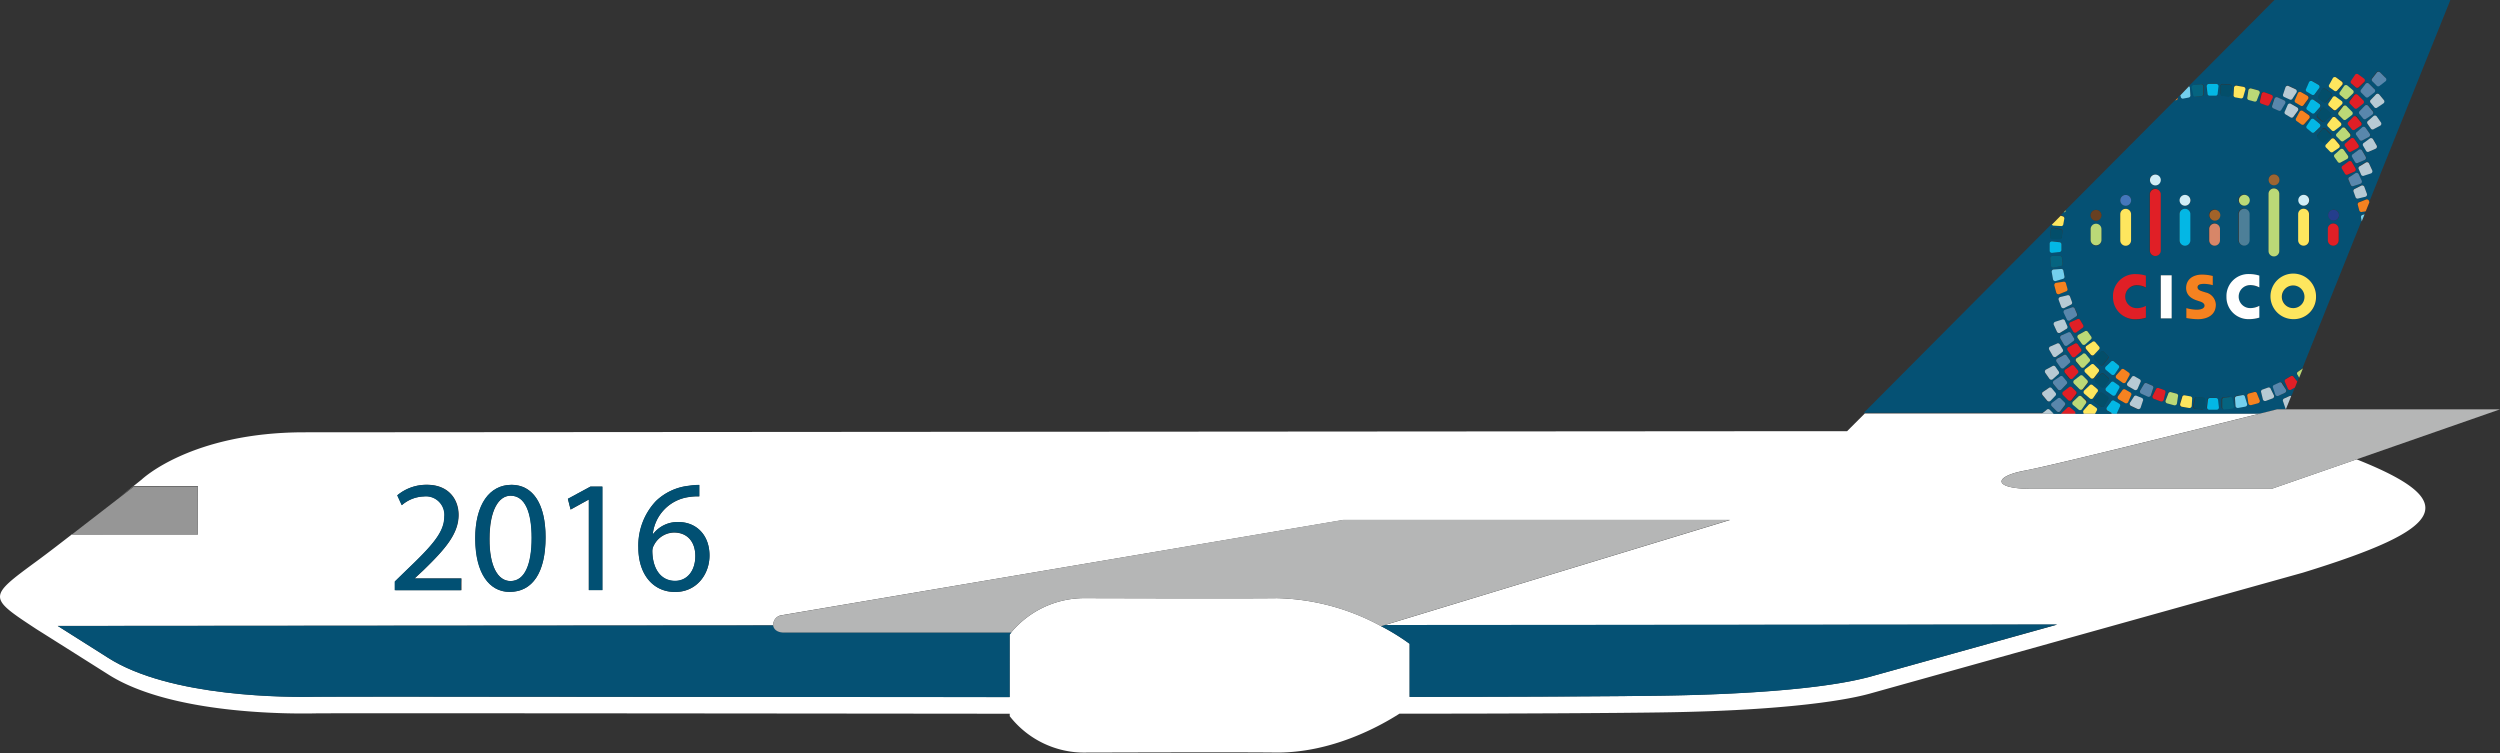 <svg id="Layer_1" data-name="Layer 1" xmlns="http://www.w3.org/2000/svg" viewBox="0 0 423.72 127.64"><rect x="0" y="0" width="423.72" height="127.64" fill="#333333" stroke="none"/><defs><style>.cls-1{fill:#fff;}.cls-2{fill:#055174;}.cls-3{fill:#684021;}.cls-4{fill:#a16329;}.cls-5{fill:#4477bc;}.cls-6{fill:#d0edf7;}.cls-7{fill:#243e8c;}.cls-8{fill:#bbd977;}.cls-9{fill:#9c6532;}.cls-10{fill:#fee65e;}.cls-11{fill:#e01f26;}.cls-12{fill:#03b7e5;}.cls-13{fill:#d78668;}.cls-14{fill:#4d7f98;}.cls-15{fill:#f58220;}.cls-16{fill:#034e6a;}.cls-17{fill:#b7cad4;}.cls-18{fill:#73cfed;}.cls-19{fill:#5987ac;}.cls-20{fill:#056480;}.cls-21{fill:#b5b6b6;}.cls-22{fill:#969696;}.cls-23{fill:#015073;}</style></defs><title>graph-plane-two</title><path class="cls-1" d="M508.88,528.1c2.05,0,3.43-1.7,3.43-4.21s-1.43-4-3.62-4a3.91,3.91,0,0,0-3.4,2.16,2,2,0,0,0-.27,1.05C505.08,526,506.4,528.1,508.88,528.1Z" transform="translate(-394.46 -429.62)"/><path class="cls-1" d="M481,528.1c2.43,0,3.59-2.83,3.59-7.32,0-4.32-1.11-7.15-3.56-7.15-2.08,0-3.59,2.54-3.59,7.32C477.4,525.51,478.8,528.1,481,528.1Z" transform="translate(-394.46 -429.62)"/><path class="cls-1" d="M793.87,507.47l-14.4,5-40.78,0c-6.43,0-6.53-2.08-1-3.1,4.59-.84,31.07-7.47,39.86-9.67l-24.32,0H740.52l-30,0-3,3H700.6l-254.53.19c-19.24,0-27.59,8-27.59,8s-1.45,1.17-3.83,3.05l2.5-1.94H428v8.19l-21.35,0c-1.87,1.44-3.87,3-5.94,4.52-8.33,6.12-8.33,6.12,0,11.59,1.6,1,12,7.57,12,7.57,10.64,6.86,30.92,6.75,35.23,6.66,2.35-.05,60.27,0,117.66.06v.42a16,16,0,0,0,13,6.16c3.19,0,25.16-.09,32.34,0,9.29,0,17.3-4.41,20.71-6.59,20.39,0,36.5-.1,44-.21,26-.34,34.65-2.92,35.58-3.15l73.54-20.54C809,519.23,812,514.67,793.87,507.47Zm-288.23,7.08a9.55,9.55,0,0,1,5.61-2.59,11.37,11.37,0,0,1,1.73-.14v1.94a8.59,8.59,0,0,0-1.78.11,7.13,7.13,0,0,0-6.1,6.24h.08a5.23,5.23,0,0,1,4.24-2c3.1,0,5.29,2.24,5.29,5.67,0,3.21-2.19,6.18-5.83,6.18s-6.21-2.92-6.21-7.48A11,11,0,0,1,505.64,514.55Zm-11.1-2.46h2v17.54h-2.29V514.31h-.05L491.17,516l-.46-1.81Zm-13.42-.3c3.7,0,5.8,3.29,5.8,8.88,0,6-2.21,9.26-6.1,9.26-3.43,0-5.75-3.21-5.8-9S477.56,511.8,481.13,511.8Zm-19.71,16.38,1.86-1.81c4.48-4.26,6.51-6.53,6.53-9.18a3.13,3.13,0,0,0-3.48-3.43,6,6,0,0,0-3.73,1.48l-.76-1.67a7.7,7.7,0,0,1,5-1.78c3.78,0,5.37,2.59,5.37,5.1,0,3.24-2.35,5.86-6,9.42l-1.4,1.3v.05h7.88v2h-11.2Zm249.75,16.21c-1.79.43-10.17,2.79-35.58,3.15-7.23.11-22.64.17-42.2.2q0-1.82,0-3.4h0c0-.08,0-.17,0-.25s0-.17,0-.25h0c0-1.53,0-3.22,0-5.1a37.89,37.89,0,0,0-4.86-3A38.52,38.52,0,0,0,610.9,531c-7.18.08-29.15,0-32.34,0a16.16,16.16,0,0,0-12.69,5.78c-.19.24-.3.4-.3.4v10.58c-57.39,0-115.31-.11-117.66-.06-4.31.09-24.58.2-35.23-6.66l-8.44-5.34,121.28-.09a1.64,1.64,0,0,1,1.5-1.73c2-.35,95.14-16.13,95.14-16.13l65.53,0-58.57,17.83,114-.09Z" transform="translate(-394.46 -429.62)"/><path class="cls-2" d="M628.51,535.74a37.89,37.89,0,0,1,4.86,3c0,1.88,0,3.57,0,5.1h0c0,.08,0,.17,0,.25s0,.17,0,.25h0q0,1.58,0,3.4c19.56,0,35-.1,42.2-.2,25.41-.35,33.79-2.71,35.58-3.15l32-8.93-114,.09Z" transform="translate(-394.46 -429.62)"/><path class="cls-2" d="M525.54,535.63l-121.28.09,8.44,5.34c10.64,6.86,30.92,6.75,35.23,6.66,2.35-.05,60.27,0,117.66.06V537.19s.11-.16.3-.4l-38.59,0C526.18,536.79,525.63,536.24,525.54,535.63Z" transform="translate(-394.46 -429.62)"/><path class="cls-2" d="M741.32,499.1a.36.36,0,0,1,.51,0l.67.67h1.34a.38.38,0,0,1,.07-.13l.9-.85a.36.36,0,0,1,.5-.08l.8.68a.33.33,0,0,1,.05.38h1.52a.39.39,0,0,1-.09-.54l.82-.92a.36.36,0,0,1,.49-.12l.86.61a.36.36,0,0,1,0,.5l-.26.48h3l-.9-.52a.39.39,0,0,1-.14-.53l.74-1a.36.36,0,0,1,.48-.17l.91.53a.36.36,0,0,1,.09.5l-.49,1.13,0,0,24.32,0,2.84-.71h1.55l0-.08a.38.38,0,0,1-.09-.12l-.39-1.17a.36.36,0,0,1,.14-.49l1-.45a.31.31,0,0,1,.29,0l.59-1.46-.66.38a.39.39,0,0,1-.53-.14l-.49-1.13a.36.36,0,0,1,.09-.5l.91-.53a.36.36,0,0,1,.48.17l.59.79.27-.68-.26-.47a.36.36,0,0,1,0-.5l.85-.6,10-24.93-.13-.73a.36.36,0,0,1,.32-.39l.3-.09.2-.49-.62.09a.36.36,0,0,1-.46-.22l-.27-1a.36.36,0,0,1,.29-.42l1.15-.46a.39.39,0,0,1,.47.27l.06.21,13.78-34.29-29.79,0-14.52,14.6a.38.38,0,0,1,.15.24l.08,1.23a.36.36,0,0,1-.26.44l-1,.19a.36.36,0,0,1-.39-.32l-.07-.24-.42.42a.35.35,0,0,1-.23.38l-.21.06-18.51,18.6,0,.11a.33.33,0,0,1-.31.23l-.56.56.3.09a.36.36,0,0,1,.32.39l-.18,1a.36.36,0,0,1-.44.26l-1.23-.07a.38.38,0,0,1-.27-.21l-31.89,32.05h.22l30,0Zm.07-1.54-.78-.94a.39.39,0,0,1,0-.54l1-.67a.36.36,0,0,1,.51,0l.67.81a.36.36,0,0,1-.08.5l-.85.89A.39.39,0,0,1,741.38,497.56Zm.54-9.19,1.13-.49a.36.36,0,0,1,.5.09l.53.91a.36.36,0,0,1-.17.48l-1,.74a.39.39,0,0,1-.53-.14l-.61-1.06A.39.39,0,0,1,741.92,488.37Zm-.06-17.49a.39.39,0,0,1,.38-.39l1.23.14a.36.36,0,0,1,.39.33V472a.36.36,0,0,1-.38.33l-1.23.14a.39.39,0,0,1-.39-.38ZM754.73,465a.92.92,0,0,1,.92.91v4.43a.91.91,0,1,1-1.83,0v-4.43A.92.92,0,0,1,754.73,465Zm-.91-1.43a.92.92,0,1,1,.92.91A.92.92,0,0,1,753.82,463.58Zm2.65,12.58a5.61,5.61,0,0,1,1.68.26v2a3.21,3.21,0,0,0-1.55-.39,1.95,1.95,0,1,0,0,3.9,3.23,3.23,0,0,0,1.55-.39v2a5.87,5.87,0,0,1-1.68.26,3.78,3.78,0,1,1,0-7.56ZM755,494.56l.74-1a.36.36,0,0,1,.48-.17l.91.53a.36.36,0,0,1,.09.5l-.49,1.13a.39.39,0,0,1-.53.14l-1.06-.61A.39.39,0,0,1,755,494.56Zm-.25-.17a.39.39,0,0,1-.54.1l-1-.7a.39.39,0,0,1-.1-.54l.82-.93a.36.36,0,0,1,.49-.13l.86.6a.36.36,0,0,1,.05.5Zm-2-3.55.81.67a.36.36,0,0,1,0,.51l-.67,1a.39.39,0,0,1-.54.05l-.94-.78a.39.39,0,0,1-.05-.54l.89-.85A.36.36,0,0,1,752.73,490.84Zm-4.18-.33a.36.36,0,0,1-.09.5l-.85.89a.39.39,0,0,1-.54,0l-.78-.94a.39.39,0,0,1,0-.54l1-.67a.36.36,0,0,1,.51,0Zm-.52-2.24,1-.68a.36.36,0,0,1,.51,0l.68.8a.36.36,0,0,1-.08.5l-.84.9a.39.39,0,0,1-.54,0l-.79-.94A.39.39,0,0,1,748,488.27Zm-1,1-.92.82a.39.39,0,0,1-.54-.1l-.7-1a.39.39,0,0,1,.1-.54l1.09-.58a.36.36,0,0,1,.5.05l.6.86A.36.36,0,0,1,747.07,489.29Zm-1.26-1.83-1,.74a.39.39,0,0,1-.53-.14l-.61-1.06a.39.39,0,0,1,.14-.53L745,486a.36.36,0,0,1,.5.09l.53.91A.36.36,0,0,1,745.81,487.46Zm-1.11,2.38.6.86a.36.36,0,0,1-.13.49l-.92.82a.39.39,0,0,1-.54-.1l-.7-1a.39.39,0,0,1,.1-.54l1.09-.58A.36.36,0,0,1,744.69,489.84Zm-.6,3.67.67.81a.36.36,0,0,1-.08.5l-.85.89a.39.39,0,0,1-.54,0l-.78-.94a.39.39,0,0,1,0-.54l1-.68A.36.36,0,0,1,744.09,493.5Zm.31-.69a.39.39,0,0,1,0-.54l1-.67a.36.36,0,0,1,.51,0l.67.81a.36.36,0,0,1-.08.5l-.85.89a.39.39,0,0,1-.54,0Zm1.65,1.35,1-.77a.36.36,0,0,1,.51,0l.74.74a.36.36,0,0,1,0,.51l-.77,1a.39.39,0,0,1-.54,0l-.87-.87A.39.39,0,0,1,746,494.16Zm1.9-1.36a.39.39,0,0,1,0-.54l1-.77a.36.36,0,0,1,.51,0l.74.74a.36.36,0,0,1,0,.51l-.77,1a.39.39,0,0,1-.54,0Zm1.66,1.09.9-.85a.36.36,0,0,1,.5-.08l.8.68a.36.36,0,0,1,0,.51l-.68,1a.39.39,0,0,1-.54,0l-.94-.79A.39.39,0,0,1,749.6,493.9Zm2.11-3.43-.77,1a.39.39,0,0,1-.54,0l-.87-.87a.39.39,0,0,1,0-.54l1-.77a.36.36,0,0,1,.51,0l.74.74A.36.36,0,0,1,751.7,490.47Zm-2-19.19a.92.92,0,0,1-.92-.91v-1.92a.92.92,0,0,1,1.83,0v1.92A.92.92,0,0,1,749.71,471.28Zm0-4.24a.92.92,0,1,1,.91-.92A.91.91,0,0,1,749.71,467Zm-.81,19.66a.36.36,0,0,1-.12.49l-.92.83a.39.39,0,0,1-.54-.09l-.71-1a.39.39,0,0,1,.09-.54l1.08-.59a.36.36,0,0,1,.5,0Zm-1.51-1.48-1,.74a.39.39,0,0,1-.53-.14l-.61-1.06a.39.39,0,0,1,.14-.53l1.13-.49a.36.36,0,0,1,.5.09l.53.91A.36.36,0,0,1,747.39,485.22Zm-1.07-1.92-1,.65a.39.39,0,0,1-.51-.19l-.52-1.11a.39.39,0,0,1,.18-.51l1.17-.39a.36.36,0,0,1,.49.14l.45,1A.36.36,0,0,1,746.32,483.3Zm-.91-2-1.1.56a.39.39,0,0,1-.49-.23l-.43-1.15a.39.39,0,0,1,.23-.49l1.2-.29a.36.36,0,0,1,.48.18l.36,1A.36.36,0,0,1,745.41,481.29Zm-.83-2.25-1.15.46a.39.39,0,0,1-.47-.27l-.32-1.18a.39.39,0,0,1,.27-.47l1.22-.18a.36.36,0,0,1,.46.22l.27,1A.36.36,0,0,1,744.58,479Zm-1.82,5.18,1.17-.38a.36.36,0,0,1,.49.14l.44,1a.36.36,0,0,1-.21.46l-1.05.64a.39.39,0,0,1-.51-.19l-.51-1.11A.39.39,0,0,1,742.77,484.22Zm-.48,7.47a.36.36,0,0,1,.5.05l.6.86a.36.36,0,0,1-.13.49l-.92.82a.39.39,0,0,1-.54-.1l-.7-1a.39.39,0,0,1,.1-.54Zm2.14,6.72-.77,1a.39.39,0,0,1-.54,0l-.87-.87a.39.39,0,0,1,0-.54l1-.77a.36.36,0,0,1,.51,0l.74.74A.36.36,0,0,1,744.43,498.4Zm.59-.93-.87-.87a.39.39,0,0,1,0-.54l1-.77a.36.36,0,0,1,.51,0l.74.74a.36.36,0,0,1,0,.51l-.77,1A.39.39,0,0,1,745,497.47Zm3,.48-.68,1a.39.39,0,0,1-.54,0l-.94-.79a.39.39,0,0,1,0-.54l.9-.85a.36.36,0,0,1,.5-.08l.8.68A.36.36,0,0,1,748,498Zm.67-.82-.94-.79a.39.39,0,0,1,0-.54l.9-.85a.36.36,0,0,1,.5-.08l.8.68a.36.36,0,0,1,0,.51l-.68,1A.39.39,0,0,1,748.69,497.13Zm3,.22-.59,1.08a.39.39,0,0,1-.54.09l-1-.71a.39.39,0,0,1-.09-.54l.82-.92a.36.36,0,0,1,.49-.12l.86.61A.36.36,0,0,1,751.71,497.35Zm.77-.72-1-.71a.39.39,0,0,1-.09-.54l.82-.92a.36.36,0,0,1,.49-.12l.86.61a.36.36,0,0,1,0,.5l-.59,1.08A.39.39,0,0,1,752.48,496.63Zm2.15,1.3-1.06-.61a.39.39,0,0,1-.14-.53l.74-1a.36.36,0,0,1,.48-.17l.91.53a.36.36,0,0,1,.09.5l-.49,1.13A.39.39,0,0,1,754.63,497.93Zm3-.31-.39,1.17a.39.39,0,0,1-.51.19l-1.11-.52a.39.39,0,0,1-.19-.51l.65-1a.36.36,0,0,1,.46-.21l1,.45A.36.36,0,0,1,757.65,497.62Zm.87-.81-1.11-.51a.39.39,0,0,1-.19-.51l.64-1.06a.36.36,0,0,1,.46-.21l1,.44a.36.36,0,0,1,.14.49l-.38,1.17A.39.39,0,0,1,758.52,496.81Zm1.23-35.24a.91.91,0,0,1,.92.91v9.7a.92.92,0,0,1-1.83,0v-9.7A.91.91,0,0,1,759.75,461.57Zm-.9-1.44a.92.92,0,1,1,.92.91A.91.91,0,0,1,758.85,460.13Zm1.85,37.51-1.15-.42a.39.39,0,0,1-.23-.49l.55-1.11a.36.36,0,0,1,.44-.25l1,.36a.36.36,0,0,1,.18.47l-.28,1.2A.39.39,0,0,1,760.7,497.65Zm0-21.36h1.84v7.3h-1.84Zm2.9,20.52-.18,1.22a.39.39,0,0,1-.47.27l-1.18-.32a.39.39,0,0,1-.27-.47l.45-1.15a.36.36,0,0,1,.42-.29l1,.27A.36.36,0,0,1,763.59,496.81Zm.28-30.89a.91.91,0,0,1,1.83,0v4.43a.91.91,0,1,1-1.83,0Zm2,32.55a.39.39,0,0,1-.44.32l-1.21-.21a.39.39,0,0,1-.31-.44l.35-1.18a.36.36,0,0,1,.39-.32l1,.18a.36.36,0,0,1,.26.44Zm1.88.56-1.22-.1a.39.39,0,0,1-.35-.42l.24-1.21a.36.36,0,0,1,.36-.36l1,.09a.36.36,0,0,1,.3.41l0,1.23A.39.39,0,0,1,767.78,499Zm2.33,0h-1.23a.39.39,0,0,1-.39-.38l.14-1.23a.36.36,0,0,1,.33-.38H770a.36.36,0,0,1,.33.38l.14,1.23A.39.39,0,0,1,770.11,499.08Zm-.3-27.81a.92.92,0,0,1-.92-.91v-1.92a.91.91,0,0,1,1.82,0v1.92A.91.91,0,0,1,769.81,471.26Zm5-6.78a.92.92,0,1,1,.91-.92A.91.91,0,0,1,774.85,464.48Zm.9,5.86a.91.91,0,1,1-1.82,0v-4.43a.91.91,0,0,1,1.82,0Zm-1-24.37a.36.36,0,0,1-.39.32l-1-.18a.36.36,0,0,1-.26-.44l.07-1.23a.39.39,0,0,1,.44-.31l1.21.21a.39.39,0,0,1,.31.44Zm1,30.17a5.63,5.63,0,0,1,1.68.26v2a3.22,3.22,0,0,0-1.55-.39,1.95,1.95,0,1,0,0,3.9,3.25,3.25,0,0,0,1.55-.39v2a5.9,5.9,0,0,1-1.68.26,3.78,3.78,0,1,1,0-7.56Zm1.3-29.59a.36.36,0,0,1-.42.29l-1-.27a.36.36,0,0,1-.22-.46l.18-1.22a.39.39,0,0,1,.47-.27l1.18.32a.39.39,0,0,1,.27.47Zm-8.17-2.71h1.23a.39.39,0,0,1,.39.38l-.14,1.23a.36.36,0,0,1-.33.39h-1.05a.36.36,0,0,1-.33-.38l-.14-1.23A.39.39,0,0,1,768.84,443.85Zm1,23.17a.92.92,0,1,1,.91-.92A.91.91,0,0,1,769.86,467Zm1-21.54,0-1.23a.39.39,0,0,1,.42-.35l1.22.1a.39.39,0,0,1,.35.42l-.24,1.21a.36.36,0,0,1-.36.36l-1-.09A.36.36,0,0,1,770.82,445.48Zm1.84,53.42-1.22.11a.39.39,0,0,1-.42-.35l0-1.23a.36.36,0,0,1,.29-.41l1-.1a.36.36,0,0,1,.36.35l.26,1.21A.39.39,0,0,1,772.67,498.9Zm2.3-.37-1.21.22a.39.39,0,0,1-.45-.31l-.08-1.23a.36.36,0,0,1,.26-.44l1-.19a.36.36,0,0,1,.39.32l.36,1.18A.39.39,0,0,1,775,498.54Zm2.26-.56-1.18.32a.39.39,0,0,1-.47-.27l-.18-1.22a.36.36,0,0,1,.22-.46l1-.27a.36.36,0,0,1,.42.29l.46,1.15A.39.39,0,0,1,777.23,498Zm.27-51.26.28-1.2a.39.39,0,0,1,.49-.23l1.15.42a.39.39,0,0,1,.23.49l-.55,1.11a.36.36,0,0,1-.44.25l-1-.36A.36.36,0,0,1,777.5,446.71ZM779.88,461a.92.92,0,1,1,.91-.92A.92.92,0,0,1,779.88,461Zm.9,11.13a.91.91,0,1,1-1.82,0v-9.7a.91.91,0,0,1,1.82,0Zm-.1-23.76-1-.44a.36.36,0,0,1-.14-.49l.38-1.17a.39.39,0,0,1,.51-.19l1.11.51a.39.39,0,0,1,.19.51l-.64,1.05A.36.36,0,0,1,780.68,448.41Zm6.59.62.68-1a.39.39,0,0,1,.54,0l.94.79a.39.39,0,0,1,0,.54l-.9.85a.36.36,0,0,1-.5.08l-.8-.68A.36.36,0,0,1,787.27,449Zm-.4-.31a.36.36,0,0,1-.49.12l-.86-.61a.36.36,0,0,1,0-.5l.59-1.08a.39.39,0,0,1,.54-.09l1,.71a.39.39,0,0,1,.09.54Zm6.59-.79-.74-.74a.36.36,0,0,1,0-.51l.77-1a.39.39,0,0,1,.54,0l.87.87a.39.39,0,0,1,0,.54l-1,.77A.36.36,0,0,1,793.46,447.92Zm1.22,2.44a.39.39,0,0,1,0,.54l-1,.67a.36.36,0,0,1-.51,0l-.67-.81a.36.36,0,0,1,.08-.5l.85-.89a.39.39,0,0,1,.54,0ZM793,448.48a.39.39,0,0,1,0,.54l-1,.77a.36.36,0,0,1-.51,0l-.74-.74a.36.36,0,0,1,0-.51l.77-1a.39.39,0,0,1,.54,0Zm-1.66-1.09-.9.85a.36.36,0,0,1-.5.08l-.8-.68a.36.36,0,0,1,0-.51l.68-1a.39.39,0,0,1,.54,0l.94.79A.39.39,0,0,1,791.38,447.38ZM789,450.48l.77-1a.39.39,0,0,1,.54,0l.87.87a.39.39,0,0,1,0,.54l-1,.77a.36.36,0,0,1-.51,0l-.74-.74A.36.36,0,0,1,789,450.48Zm1.65,1.69.85-.89a.39.39,0,0,1,.54,0l.78.94a.39.39,0,0,1,0,.54l-1,.67a.36.36,0,0,1-.51,0l-.67-.81A.36.36,0,0,1,790.61,452.17Zm1.41,1.72.92-.82a.39.39,0,0,1,.54.1l.7,1a.39.39,0,0,1-.1.54l-1.09.58a.36.36,0,0,1-.5-.05l-.6-.86A.36.36,0,0,1,792,453.89Zm1.77-1.41a.36.36,0,0,1,.13-.49l.92-.82a.39.39,0,0,1,.54.1l.7,1a.39.39,0,0,1-.1.54l-1.09.58a.36.36,0,0,1-.5-.05Zm1.21-2.8-.67-.81a.36.36,0,0,1,.08-.5l.85-.89a.39.39,0,0,1,.54,0l.78.94a.39.39,0,0,1,0,.54l-1,.67A.36.36,0,0,1,795,449.68Zm.37-3.65-.74-.74a.36.36,0,0,1,0-.51l.77-1a.39.39,0,0,1,.54,0l.87.87a.39.39,0,0,1,0,.54l-1,.77A.36.36,0,0,1,795.36,446Zm-.18-2.44-.9.85a.36.36,0,0,1-.5.08l-.8-.68a.36.36,0,0,1,0-.51l.68-1a.39.39,0,0,1,.54,0l.94.79A.39.39,0,0,1,795.18,443.58Zm-1.94,1.36a.39.39,0,0,1,0,.54l-.9.85a.36.36,0,0,1-.5.08l-.8-.68a.36.36,0,0,1,0-.51l.68-1a.39.39,0,0,1,.54,0Zm-1.74-.95-.82.92a.36.36,0,0,1-.49.12l-.86-.61a.36.36,0,0,1,0-.5l.59-1.08a.39.39,0,0,1,.54-.09l1,.71A.39.39,0,0,1,791.49,444Zm-2,1.36a.39.39,0,0,1,.09.54l-.82.92a.36.36,0,0,1-.49.12l-.86-.61a.36.36,0,0,1,0-.5l.59-1.08a.39.39,0,0,1,.54-.09Zm-1.95-.87-.74,1a.36.36,0,0,1-.48.17l-.91-.53a.36.36,0,0,1-.09-.5l.49-1.13a.39.39,0,0,1,.53-.14l1.06.61A.39.39,0,0,1,787.55,444.49Zm-2,1.37a.39.39,0,0,1,.14.53l-.74,1a.36.36,0,0,1-.48.17l-.91-.53a.36.36,0,0,1-.09-.5l.49-1.13a.39.39,0,0,1,.53-.14Zm-1.88-.63-.65,1a.36.36,0,0,1-.46.21l-1-.45a.36.36,0,0,1-.14-.49l.39-1.17a.39.39,0,0,1,.51-.19l1.11.52A.39.39,0,0,1,783.63,445.24Zm-1.92,3.27.49-1.13a.39.39,0,0,1,.53-.14l1.06.61a.39.39,0,0,1,.14.53l-.74,1a.36.36,0,0,1-.48.17l-.91-.53A.36.36,0,0,1,781.72,448.51Zm1.92,1.12.58-1.09a.39.39,0,0,1,.54-.1l1,.7a.39.39,0,0,1,.1.54l-.82.93a.36.36,0,0,1-.49.13l-.86-.6A.36.36,0,0,1,783.64,449.63Zm1.27,14.85a.92.92,0,1,1,.91-.92A.91.91,0,0,1,784.91,464.48Zm.9,5.86a.92.92,0,0,1-1.84,0v-4.43a.92.92,0,0,1,1.84,0Zm-.35-18.92a.36.36,0,0,1,0-.51l.67-1a.39.39,0,0,1,.54-.05l.94.78a.39.39,0,0,1,.05.54l-.89.85a.36.36,0,0,1-.5.09Zm1.78,1,.77-1a.39.39,0,0,1,.54,0l.87.87a.39.39,0,0,1,0,.54l-1,.77a.36.36,0,0,1-.51,0l-.74-.74A.36.36,0,0,1,787.24,452.46ZM788.8,454l.85-.9a.39.39,0,0,1,.54,0l.79.94a.39.39,0,0,1,0,.54l-1,.68a.36.36,0,0,1-.51,0l-.68-.8A.36.36,0,0,1,788.8,454ZM790,467a.92.92,0,1,1,.91-.92A.91.91,0,0,1,790,467Zm.85,3.33a.91.91,0,1,1-1.83,0v-1.92a.91.91,0,0,1,1.83,0Zm-.11-13.25-.61-.86a.36.36,0,0,1,.12-.49l.92-.83a.39.39,0,0,1,.54.09l.71,1a.39.39,0,0,1-.09.54l-1.08.59A.36.36,0,0,1,790.71,457.09Zm.84.62,1-.74a.39.39,0,0,1,.53.14l.61,1.06a.39.39,0,0,1-.14.53l-1.13.49a.36.36,0,0,1-.5-.09l-.53-.91A.36.36,0,0,1,791.55,457.7Zm1.1,1.92,1-.65a.39.39,0,0,1,.51.18l.52,1.11a.39.39,0,0,1-.18.51l-1.17.39a.36.36,0,0,1-.49-.14l-.45-1A.36.36,0,0,1,792.66,459.63Zm1-2.51-.53-.91a.36.36,0,0,1,.17-.48l1-.74a.39.39,0,0,1,.53.14l.61,1.06a.39.39,0,0,1-.14.53l-1.13.49A.36.36,0,0,1,793.63,457.11ZM795,454.3a.36.36,0,0,1,.17-.48l1-.74a.39.39,0,0,1,.53.14l.61,1.06a.39.39,0,0,1-.14.53l-1.13.49a.36.36,0,0,1-.5-.09Zm1.79-2.81a.36.36,0,0,1-.5-.05l-.6-.86a.36.36,0,0,1,.13-.49l.92-.82a.39.39,0,0,1,.54.1l.7,1a.39.39,0,0,1-.1.54Zm.61-3.71a.36.36,0,0,1-.51,0l-.67-.81a.36.36,0,0,1,.08-.5l.85-.89a.39.39,0,0,1,.54,0l.78.94a.39.39,0,0,1-.05.54Zm.36-3.7a.36.36,0,0,1-.51,0l-.74-.74a.36.36,0,0,1,0-.51l.77-1a.39.39,0,0,1,.54,0l.87.87a.39.39,0,0,1,0,.54Zm-18.1,53.06-1.15.43a.39.39,0,0,1-.49-.23l-.29-1.2a.36.36,0,0,1,.18-.48l1-.36a.36.36,0,0,1,.44.25l.56,1.1A.39.39,0,0,1,779.66,497.15Zm2.31-1.47a.39.39,0,0,1-.18.51l-1.11.52a.39.39,0,0,1-.51-.18l-.39-1.17a.36.36,0,0,1,.14-.49l1-.45a.36.36,0,0,1,.46.21Zm1.22-12a3.78,3.78,0,1,1,3.86-3.79A3.75,3.75,0,0,1,783.19,483.7Zm12.19-20.76-1.2.29a.36.36,0,0,1-.48-.18l-.36-1a.36.36,0,0,1,.25-.44l1.1-.56a.39.39,0,0,1,.49.23l.43,1.15A.39.39,0,0,1,795.38,462.95Zm-.24-3.61a.36.36,0,0,1-.49-.14l-.44-1a.36.36,0,0,1,.21-.46l1.05-.64a.39.39,0,0,1,.51.19l.51,1.11a.39.39,0,0,1-.19.51ZM766,444.44a.39.39,0,0,1,.35-.42l1.22-.11a.39.39,0,0,1,.42.35l0,1.23a.36.36,0,0,1-.29.41l-1,.1a.36.36,0,0,1-.36-.35Zm1.73,31.71a7.86,7.86,0,0,1,1.8.23v1.56a6.36,6.36,0,0,0-1.44-.22c-.74,0-1.14.25-1.14.6s.54.6.85.69l.51.16a2.2,2.2,0,0,1,1.74,2.09c0,1.83-1.61,2.45-3,2.45a11,11,0,0,1-2-.2v-1.68a6.92,6.92,0,0,0,1.74.27c.92,0,1.34-.27,1.34-.68s-.36-.58-.82-.73l-.39-.13c-1-.32-1.88-.93-1.88-2.14C765,477.07,766,476.15,767.72,476.15Zm-2.93-13.49a.92.92,0,1,1-.91.92A.92.92,0,0,1,764.79,462.66Zm-20.61,12.81.19,1a.36.36,0,0,1-.32.39l-1.18.36a.39.39,0,0,1-.45-.31l-.22-1.21a.39.39,0,0,1,.31-.45l1.23-.08A.36.36,0,0,1,744.18,475.47Zm-.49-.75-1.21.26a.39.39,0,0,1-.42-.35l-.11-1.22a.39.39,0,0,1,.35-.42l1.23,0a.36.36,0,0,1,.41.29l.1,1A.36.36,0,0,1,743.69,474.72Zm-1.25-6.54,1.21.24a.36.36,0,0,1,.36.36l-.09,1a.36.36,0,0,1-.41.3l-1.23,0a.39.39,0,0,1-.35-.42l.1-1.22A.39.39,0,0,1,742.44,468.18Z" transform="translate(-394.46 -429.62)"/><path class="cls-2" d="M783.19,478a1.92,1.92,0,1,0,1.91,1.92A1.89,1.89,0,0,0,783.19,478Z" transform="translate(-394.46 -429.62)"/><circle class="cls-3" cx="355.25" cy="36.5" r="0.92"/><circle class="cls-4" cx="375.4" cy="36.48" r="0.92"/><circle class="cls-5" cx="360.28" cy="33.96" r="0.92"/><circle class="cls-6" cx="370.33" cy="33.95" r="0.92"/><circle class="cls-6" cx="365.31" cy="30.51" r="0.92"/><circle class="cls-7" cx="395.51" cy="36.47" r="0.92"/><circle class="cls-8" cx="380.39" cy="33.94" r="0.92"/><circle class="cls-6" cx="390.45" cy="33.94" r="0.92"/><circle class="cls-9" cx="385.42" cy="30.49" r="0.92"/><path class="cls-8" d="M749.71,467.54a.91.91,0,0,0-.91.91v1.92a.92.92,0,0,0,1.83,0v-1.92A.91.91,0,0,0,749.71,467.54Z" transform="translate(-394.46 -429.62)"/><path class="cls-10" d="M753.82,470.36a.91.91,0,1,0,1.83,0v-4.43a.91.91,0,0,0-1.83,0Z" transform="translate(-394.46 -429.62)"/><path class="cls-11" d="M758.85,472.18a.92.92,0,0,0,1.83,0v-9.7a.92.92,0,0,0-1.83,0Z" transform="translate(-394.46 -429.62)"/><path class="cls-12" d="M764.79,471.27a.92.92,0,0,0,.91-.92v-4.43a.91.91,0,0,0-1.83,0v4.43A.92.92,0,0,0,764.79,471.27Z" transform="translate(-394.46 -429.62)"/><path class="cls-13" d="M769.81,467.52a.91.91,0,0,0-.91.91v1.92a.91.91,0,1,0,1.82,0v-1.92A.91.91,0,0,0,769.81,467.52Z" transform="translate(-394.46 -429.62)"/><path class="cls-14" d="M774.83,465a.91.91,0,0,0-.91.91v4.43a.91.91,0,1,0,1.82,0v-4.43A.91.91,0,0,0,774.83,465Z" transform="translate(-394.46 -429.62)"/><path class="cls-8" d="M779.86,461.56a.91.91,0,0,0-.91.91v9.7a.91.91,0,1,0,1.82,0v-9.7A.91.91,0,0,0,779.86,461.56Z" transform="translate(-394.46 -429.62)"/><path class="cls-10" d="M784.88,465a.91.91,0,0,0-.91.91v4.43a.92.92,0,0,0,1.84,0V465.9A.92.92,0,0,0,784.88,465Z" transform="translate(-394.46 -429.62)"/><path class="cls-11" d="M789.91,467.51a.91.91,0,0,0-.91.91v1.92a.91.91,0,1,0,1.83,0v-1.92A.91.91,0,0,0,789.91,467.51Z" transform="translate(-394.46 -429.62)"/><path class="cls-11" d="M752.59,479.94a3.72,3.72,0,0,0,3.89,3.78,5.87,5.87,0,0,0,1.68-.26v-2a3.23,3.23,0,0,1-1.55.39,1.95,1.95,0,1,1,0-3.9,3.21,3.21,0,0,1,1.55.39v-2a5.61,5.61,0,0,0-1.68-.26A3.72,3.72,0,0,0,752.59,479.94Z" transform="translate(-394.46 -429.62)"/><rect class="cls-1" x="366.23" y="46.66" width="1.84" height="7.3"/><path class="cls-15" d="M766.89,480.57l.39.13c.46.14.82.36.82.73s-.42.68-1.34.68a6.92,6.92,0,0,1-1.74-.27v1.68a11,11,0,0,0,2,.2c1.41,0,3-.62,3-2.45a2.2,2.2,0,0,0-1.74-2.09l-.51-.16c-.3-.1-.84-.25-.85-.69s.4-.6,1.14-.6a6.36,6.36,0,0,1,1.44.22v-1.56a7.86,7.86,0,0,0-1.8-.23c-1.7,0-2.72.92-2.72,2.28C765,479.65,765.86,480.25,766.89,480.57Z" transform="translate(-394.46 -429.62)"/><path class="cls-1" d="M771.82,479.93a3.72,3.72,0,0,0,3.89,3.78,5.9,5.9,0,0,0,1.68-.26v-2a3.25,3.25,0,0,1-1.55.39,1.95,1.95,0,1,1,0-3.9,3.22,3.22,0,0,1,1.55.39v-2a5.63,5.63,0,0,0-1.68-.26A3.72,3.72,0,0,0,771.82,479.93Z" transform="translate(-394.46 -429.62)"/><path class="cls-10" d="M787,479.92a3.86,3.86,0,1,0-3.86,3.79A3.75,3.75,0,0,0,787,479.92Zm-3.86,1.92a1.92,1.92,0,1,1,1.9-1.92A1.89,1.89,0,0,1,783.19,481.84Z" transform="translate(-394.46 -429.62)"/><path class="cls-12" d="M768.93,445.84H770a.36.36,0,0,0,.33-.39l.14-1.23a.39.39,0,0,0-.39-.38h-1.23a.39.39,0,0,0-.39.39l.14,1.23A.36.36,0,0,0,768.93,445.84Z" transform="translate(-394.46 -429.62)"/><path class="cls-12" d="M770,497.08H769a.36.36,0,0,0-.33.38l-.14,1.23a.39.39,0,0,0,.39.38h1.23a.39.39,0,0,0,.39-.39l-.14-1.23A.36.36,0,0,0,770,497.08Z" transform="translate(-394.46 -429.62)"/><path class="cls-12" d="M742.24,472.48l1.23-.14a.36.36,0,0,0,.38-.33V471a.36.36,0,0,0-.39-.33l-1.23-.14a.39.39,0,0,0-.38.39v1.23A.39.39,0,0,0,742.24,472.48Z" transform="translate(-394.46 -429.62)"/><path class="cls-15" d="M763.56,446.21l-.43.44.21-.06A.35.35,0,0,0,763.56,446.21Z" transform="translate(-394.46 -429.62)"/><path class="cls-15" d="M777,496.35a.36.36,0,0,0-.42-.29l-1,.27a.36.36,0,0,0-.22.46l.18,1.22a.39.39,0,0,0,.47.27l1.18-.32a.39.39,0,0,0,.27-.47Z" transform="translate(-394.46 -429.62)"/><path class="cls-15" d="M744.6,477.6a.36.36,0,0,0-.46-.22l-1.22.18a.39.39,0,0,0-.27.47l.32,1.18a.39.39,0,0,0,.47.27l1.15-.46a.36.36,0,0,0,.29-.42Z" transform="translate(-394.46 -429.62)"/><path class="cls-15" d="M795.51,463.43l-1.15.46a.36.36,0,0,0-.29.42l.27,1a.36.36,0,0,0,.46.22l.62-.09.62-1.54-.06-.21A.39.39,0,0,0,795.51,463.43Z" transform="translate(-394.46 -429.62)"/><path class="cls-11" d="M783.23,493.54a.36.36,0,0,0-.48-.17l-.91.53a.36.36,0,0,0-.09.5l.49,1.13a.39.39,0,0,0,.53.14l.66-.38.39-1Z" transform="translate(-394.46 -429.62)"/><path class="cls-11" d="M747,483.83a.36.36,0,0,0-.5-.09l-1.13.49a.39.39,0,0,0-.14.53l.61,1.06a.39.39,0,0,0,.53.14l1-.74a.36.36,0,0,0,.17-.48Z" transform="translate(-394.46 -429.62)"/><path class="cls-11" d="M791.91,459.09a.36.36,0,0,0,.5.09l1.13-.49a.39.39,0,0,0,.14-.53l-.61-1.06a.39.39,0,0,0-.53-.14l-1,.74a.36.36,0,0,0-.17.48Z" transform="translate(-394.46 -429.62)"/><path class="cls-16" d="M751,489.22a.36.36,0,0,0-.51,0l-1,.77a.39.39,0,0,0,0,.54l.87.87a.39.39,0,0,0,.54,0l.77-1a.36.36,0,0,0,0-.51Z" transform="translate(-394.46 -429.62)"/><path class="cls-16" d="M787.95,453.71a.36.36,0,0,0,.51,0l1-.77a.39.39,0,0,0,0-.54l-.87-.87a.39.39,0,0,0-.54,0l-.77,1a.36.36,0,0,0,0,.51Z" transform="translate(-394.46 -429.62)"/><path class="cls-17" d="M755.15,495.08l1.06.61a.39.39,0,0,0,.53-.14l.49-1.13a.36.36,0,0,0-.09-.5l-.91-.53a.36.36,0,0,0-.48.17l-.74,1A.39.39,0,0,0,755.15,495.08Z" transform="translate(-394.46 -429.62)"/><path class="cls-17" d="M782.72,449.53a.36.36,0,0,0,.48-.17l.74-1a.39.39,0,0,0-.14-.53l-1.06-.61a.39.39,0,0,0-.53.14l-.49,1.13a.36.36,0,0,0,.09.5Z" transform="translate(-394.46 -429.62)"/><path class="cls-8" d="M744.59,465.36l0-.11-.35.35A.33.33,0,0,0,744.59,465.36Z" transform="translate(-394.46 -429.62)"/><path class="cls-8" d="M763.37,496.35l-1-.27a.36.36,0,0,0-.42.29l-.45,1.15a.39.39,0,0,0,.27.47l1.18.32a.39.39,0,0,0,.47-.27l.18-1.22A.36.36,0,0,0,763.37,496.35Z" transform="translate(-394.46 -429.62)"/><path class="cls-8" d="M777.19,444.94l-1.18-.32a.39.39,0,0,0-.47.27l-.18,1.22a.36.36,0,0,0,.22.46l1,.27a.36.36,0,0,0,.42-.29l.45-1.15A.39.39,0,0,0,777.19,444.94Z" transform="translate(-394.46 -429.62)"/><path class="cls-18" d="M764.44,446.34l1-.19a.36.36,0,0,0,.26-.44l-.08-1.23a.38.38,0,0,0-.15-.24L764,445.78l.07.24A.36.36,0,0,0,764.44,446.34Z" transform="translate(-394.46 -429.62)"/><path class="cls-18" d="M774.53,496.59l-1,.19a.36.36,0,0,0-.26.44l.08,1.23a.39.39,0,0,0,.45.31l1.21-.22a.39.39,0,0,0,.31-.45l-.36-1.18A.36.36,0,0,0,774.53,496.59Z" transform="translate(-394.46 -429.62)"/><path class="cls-18" d="M743.74,475.21l-1.23.08a.39.39,0,0,0-.31.45l.22,1.21a.39.39,0,0,0,.45.31l1.18-.36a.36.36,0,0,0,.32-.39l-.19-1A.36.36,0,0,0,743.74,475.21Z" transform="translate(-394.46 -429.62)"/><path class="cls-18" d="M794.61,466.42l.13.73.49-1.21-.3.09A.36.36,0,0,0,794.61,466.42Z" transform="translate(-394.46 -429.62)"/><path class="cls-19" d="M780.86,494.42l-1,.45a.36.36,0,0,0-.14.49l.39,1.17a.39.39,0,0,0,.51.18l1.11-.52a.39.39,0,0,0,.18-.51l-.65-1A.36.36,0,0,0,780.86,494.42Z" transform="translate(-394.46 -429.62)"/><path class="cls-19" d="M746.08,481.88a.36.36,0,0,0-.49-.14l-1.17.39a.39.39,0,0,0-.18.51l.52,1.11a.39.39,0,0,0,.51.19l1-.65a.36.36,0,0,0,.21-.46Z" transform="translate(-394.46 -429.62)"/><path class="cls-19" d="M792.9,461a.36.36,0,0,0,.49.14l1.17-.39a.39.39,0,0,0,.18-.51l-.52-1.11a.39.39,0,0,0-.51-.18l-1,.65a.36.36,0,0,0-.21.46Z" transform="translate(-394.46 -429.62)"/><path class="cls-10" d="M749.33,489.79l.84-.9a.36.36,0,0,0,.08-.5l-.68-.8a.36.36,0,0,0-.51,0l-1,.68a.39.39,0,0,0,0,.54l.79.94A.39.39,0,0,0,749.33,489.79Z" transform="translate(-394.46 -429.62)"/><path class="cls-10" d="M789.4,455.34a.36.36,0,0,0,.51,0l1-.68a.39.39,0,0,0,0-.54l-.79-.94a.39.39,0,0,0-.54,0l-.85.9a.36.36,0,0,0-.08.5Z" transform="translate(-394.46 -429.62)"/><path class="cls-15" d="M755.29,492.79l-.86-.6a.36.36,0,0,0-.49.13l-.82.93a.39.39,0,0,0,.1.54l1,.7a.39.39,0,0,0,.54-.1l.58-1.09A.36.36,0,0,0,755.29,492.79Z" transform="translate(-394.46 -429.62)"/><path class="cls-15" d="M784.55,450.73a.36.36,0,0,0,.49-.13l.82-.93a.39.39,0,0,0-.1-.54l-1-.7a.39.39,0,0,0-.54.1l-.58,1.09a.36.36,0,0,0,.05.5Z" transform="translate(-394.46 -429.62)"/><path class="cls-11" d="M761.29,495.74l-1-.36a.36.36,0,0,0-.44.25l-.55,1.11a.39.39,0,0,0,.23.49l1.15.42a.39.39,0,0,0,.49-.23l.28-1.2A.36.36,0,0,0,761.29,495.74Z" transform="translate(-394.46 -429.62)"/><path class="cls-11" d="M779.11,447.29l.55-1.11a.39.39,0,0,0-.23-.49l-1.15-.42a.39.39,0,0,0-.49.23l-.28,1.2a.36.36,0,0,0,.18.47l1,.36A.36.36,0,0,0,779.11,447.29Z" transform="translate(-394.46 -429.62)"/><path class="cls-16" d="M741.92,469.75a.39.39,0,0,0,.35.42l1.23,0a.36.36,0,0,0,.41-.3l.09-1a.36.36,0,0,0-.36-.36l-1.21-.24a.39.39,0,0,0-.42.35Z" transform="translate(-394.46 -429.62)"/><path class="cls-16" d="M767.86,497l-1-.09a.36.36,0,0,0-.36.36l-.24,1.21a.39.39,0,0,0,.35.42l1.22.1a.39.39,0,0,0,.42-.35l0-1.23A.36.36,0,0,0,767.86,497Z" transform="translate(-394.46 -429.62)"/><path class="cls-16" d="M772.17,446a.36.36,0,0,0,.36-.36l.24-1.21a.39.39,0,0,0-.35-.42l-1.22-.1a.39.39,0,0,0-.42.35l0,1.23a.36.36,0,0,0,.3.41Z" transform="translate(-394.46 -429.62)"/><path class="cls-17" d="M779.33,495.55a.36.36,0,0,0-.44-.25l-1,.36a.36.36,0,0,0-.18.48l.29,1.2a.39.39,0,0,0,.49.23l1.15-.43a.39.39,0,0,0,.23-.49Z" transform="translate(-394.46 -429.62)"/><path class="cls-17" d="M745.29,479.86a.36.36,0,0,0-.48-.18l-1.2.29a.39.39,0,0,0-.23.49l.43,1.15a.39.39,0,0,0,.49.23l1.1-.56a.36.36,0,0,0,.25-.44Z" transform="translate(-394.46 -429.62)"/><path class="cls-17" d="M795.19,461.3a.39.39,0,0,0-.49-.23l-1.1.56a.36.36,0,0,0-.25.44l.36,1a.36.36,0,0,0,.48.18l1.2-.29a.39.39,0,0,0,.23-.49Z" transform="translate(-394.46 -429.62)"/><path class="cls-8" d="M783.88,492.67a.36.36,0,0,0,0,.5l.26.47.63-1.58Z" transform="translate(-394.46 -429.62)"/><path class="cls-8" d="M747.79,485.79l-1.08.59a.39.39,0,0,0-.09.54l.71,1a.39.39,0,0,0,.54.09l.92-.83a.36.36,0,0,0,.12-.49l-.61-.86A.36.36,0,0,0,747.79,485.79Z" transform="translate(-394.46 -429.62)"/><path class="cls-8" d="M791.22,457.13l1.08-.59a.39.39,0,0,0,.09-.54l-.71-1a.39.39,0,0,0-.54-.09l-.92.83a.36.36,0,0,0-.12.49l.61.86A.36.36,0,0,0,791.22,457.13Z" transform="translate(-394.46 -429.62)"/><path class="cls-12" d="M752.23,490.93l-.89.85a.39.39,0,0,0,.05.54l.94.78a.39.39,0,0,0,.54-.05l.67-1a.36.36,0,0,0,0-.51l-.81-.67A.36.36,0,0,0,752.23,490.93Z" transform="translate(-394.46 -429.62)"/><path class="cls-12" d="M786.77,452l.89-.85a.39.39,0,0,0-.05-.54l-.94-.78a.39.39,0,0,0-.54.05l-.67,1a.36.36,0,0,0,0,.51l.81.67A.36.36,0,0,0,786.77,452Z" transform="translate(-394.46 -429.62)"/><path class="cls-19" d="M759.28,495l-1-.44a.36.36,0,0,0-.46.21l-.64,1.06a.39.39,0,0,0,.19.51l1.11.51a.39.39,0,0,0,.51-.19l.38-1.17A.36.36,0,0,0,759.28,495Z" transform="translate(-394.46 -429.62)"/><path class="cls-19" d="M781.14,448.19l.64-1.05a.39.39,0,0,0-.19-.51l-1.11-.51a.39.39,0,0,0-.51.19l-.38,1.17a.36.36,0,0,0,.14.49l1,.44A.36.36,0,0,0,781.14,448.19Z" transform="translate(-394.46 -429.62)"/><path class="cls-10" d="M742.49,467.86l1.23.07a.36.36,0,0,0,.44-.26l.18-1a.36.36,0,0,0-.32-.39l-.3-.09-1.49,1.5A.38.38,0,0,0,742.49,467.86Z" transform="translate(-394.46 -429.62)"/><path class="cls-10" d="M765.71,496.8l-1-.18a.36.36,0,0,0-.39.32l-.35,1.18a.39.39,0,0,0,.31.44l1.21.21a.39.39,0,0,0,.44-.32l.07-1.23A.36.36,0,0,0,765.71,496.8Z" transform="translate(-394.46 -429.62)"/><path class="cls-10" d="M774.75,444.35l-1.21-.21a.39.39,0,0,0-.44.31l-.07,1.23a.36.36,0,0,0,.26.44l1,.18a.36.36,0,0,0,.39-.32l.35-1.19A.39.39,0,0,0,774.75,444.35Z" transform="translate(-394.46 -429.62)"/><path class="cls-20" d="M743.53,473l-1.23,0a.39.39,0,0,0-.35.42l.11,1.22a.39.39,0,0,0,.42.35l1.21-.26a.36.36,0,0,0,.35-.36l-.1-1A.36.36,0,0,0,743.53,473Z" transform="translate(-394.46 -429.62)"/><path class="cls-20" d="M772.39,496.92l-1,.1a.36.36,0,0,0-.29.41l0,1.23a.39.39,0,0,0,.42.35l1.22-.11a.39.39,0,0,0,.35-.42l-.26-1.21A.36.36,0,0,0,772.39,496.92Z" transform="translate(-394.46 -429.62)"/><path class="cls-20" d="M766.61,446l1-.1a.36.36,0,0,0,.29-.41l0-1.23a.39.39,0,0,0-.42-.35l-1.22.11a.39.39,0,0,0-.35.42l.26,1.21A.36.36,0,0,0,766.61,446Z" transform="translate(-394.46 -429.62)"/><path class="cls-10" d="M789.67,451.73a.36.36,0,0,0,.51,0l1-.77a.39.39,0,0,0,0-.54l-.87-.87a.39.39,0,0,0-.54,0l-.77,1a.36.36,0,0,0,0,.51Z" transform="translate(-394.46 -429.62)"/><path class="cls-19" d="M795.41,456.19l-.61-1.06a.39.39,0,0,0-.53-.14l-1,.74a.36.36,0,0,0-.17.48l.53.91a.36.36,0,0,0,.5.09l1.13-.49A.39.39,0,0,0,795.41,456.19Z" transform="translate(-394.46 -429.62)"/><path class="cls-15" d="M783.93,445.39l-.49,1.13a.36.36,0,0,0,.09.5l.91.53a.36.36,0,0,0,.48-.17l.74-1a.39.39,0,0,0-.14-.53l-1.06-.61A.39.39,0,0,0,783.93,445.39Z" transform="translate(-394.46 -429.62)"/><path class="cls-11" d="M792.49,455.24a.36.36,0,0,0,.5.05l1.09-.58a.39.39,0,0,0,.1-.54l-.7-1a.39.39,0,0,0-.54-.1l-.92.82a.36.36,0,0,0-.13.49Z" transform="translate(-394.46 -429.62)"/><path class="cls-17" d="M783.45,444.72l-1.11-.52a.39.39,0,0,0-.51.19l-.39,1.17a.36.36,0,0,0,.14.49l1,.45a.36.36,0,0,0,.46-.21l.65-1A.39.39,0,0,0,783.45,444.72Z" transform="translate(-394.46 -429.62)"/><path class="cls-16" d="M788.08,450.21a.36.36,0,0,0,.5-.08l.9-.85a.39.39,0,0,0,0-.54l-.94-.79a.39.39,0,0,0-.54,0l-.68,1a.36.36,0,0,0,0,.51Z" transform="translate(-394.46 -429.62)"/><path class="cls-17" d="M796.5,458.45l-.51-1.11a.39.39,0,0,0-.51-.19l-1.05.64a.36.36,0,0,0-.21.46l.44,1a.36.36,0,0,0,.49.14l1.17-.38A.39.39,0,0,0,796.5,458.45Z" transform="translate(-394.46 -429.62)"/><path class="cls-12" d="M787.6,447.26l-1-.71a.39.39,0,0,0-.54.09l-.59,1.08a.36.36,0,0,0,0,.5l.86.61a.36.36,0,0,0,.49-.12l.82-.92A.39.39,0,0,0,787.6,447.26Z" transform="translate(-394.46 -429.62)"/><path class="cls-8" d="M791.2,453.48a.36.36,0,0,0,.51,0l1-.67a.39.39,0,0,0,0-.54l-.78-.94a.39.39,0,0,0-.54,0l-.85.89a.36.36,0,0,0-.08.5Z" transform="translate(-394.46 -429.62)"/><path class="cls-8" d="M791.63,447.61l-.77,1a.36.36,0,0,0,0,.51l.74.74a.36.36,0,0,0,.51,0l1-.77a.39.39,0,0,0,0-.54l-.87-.87A.39.39,0,0,0,791.63,447.61Z" transform="translate(-394.46 -429.62)"/><path class="cls-17" d="M796,455.3l1.13-.49a.39.39,0,0,0,.14-.53l-.61-1.06a.39.39,0,0,0-.53-.14l-1,.74a.36.36,0,0,0-.17.48l.53.91A.36.36,0,0,0,796,455.3Z" transform="translate(-394.46 -429.62)"/><path class="cls-12" d="M787.41,444l-1.06-.61a.39.39,0,0,0-.53.14l-.49,1.13a.36.36,0,0,0,.09.5l.91.53a.36.36,0,0,0,.48-.17l.74-1A.39.39,0,0,0,787.41,444Z" transform="translate(-394.46 -429.62)"/><path class="cls-19" d="M794.9,453.39l1.09-.58a.39.39,0,0,0,.1-.54l-.7-1a.39.39,0,0,0-.54-.1l-.92.82a.36.36,0,0,0-.13.49l.6.86A.36.36,0,0,0,794.9,453.39Z" transform="translate(-394.46 -429.62)"/><path class="cls-10" d="M790.4,446.05a.39.39,0,0,0-.54,0l-.68,1a.36.36,0,0,0,0,.51l.8.68a.36.36,0,0,0,.5-.08l.9-.85a.39.39,0,0,0,0-.54Z" transform="translate(-394.46 -429.62)"/><path class="cls-16" d="M788,444.74l-.59,1.08a.36.36,0,0,0,0,.5l.86.61a.36.36,0,0,0,.49-.12l.82-.92a.39.39,0,0,0-.09-.54l-1-.71A.39.39,0,0,0,788,444.74Z" transform="translate(-394.46 -429.62)"/><path class="cls-11" d="M793.36,449.37l-.85.89a.36.36,0,0,0-.08.5l.67.81a.36.36,0,0,0,.51,0l1-.67a.39.39,0,0,0,0-.54l-.78-.94A.39.39,0,0,0,793.36,449.37Z" transform="translate(-394.46 -429.62)"/><path class="cls-11" d="M794.94,446.57l-.87-.87a.39.39,0,0,0-.54,0l-.77,1a.36.36,0,0,0,0,.51l.74.74a.36.36,0,0,0,.51,0l1-.77A.39.39,0,0,0,794.94,446.57Z" transform="translate(-394.46 -429.62)"/><path class="cls-17" d="M798,450.37l-.7-1a.39.39,0,0,0-.54-.1l-.92.82a.36.36,0,0,0-.13.49l.6.86a.36.36,0,0,0,.5.05l1.09-.58A.39.39,0,0,0,798,450.37Z" transform="translate(-394.46 -429.62)"/><path class="cls-8" d="M791.75,444.2l-.68,1a.36.36,0,0,0,0,.51l.8.68a.36.36,0,0,0,.5-.08l.9-.85a.39.39,0,0,0,0-.54l-.94-.79A.39.39,0,0,0,791.75,444.2Z" transform="translate(-394.46 -429.62)"/><path class="cls-10" d="M790.4,442.75a.39.39,0,0,0-.54.09l-.59,1.08a.36.36,0,0,0,0,.5l.86.61a.36.36,0,0,0,.49-.12l.82-.92a.39.39,0,0,0-.09-.54Z" transform="translate(-394.46 -429.62)"/><path class="cls-19" d="M796.59,448.47l-.78-.94a.39.39,0,0,0-.54,0l-.85.89a.36.36,0,0,0-.08.5l.67.81a.36.36,0,0,0,.51,0l1-.67A.39.39,0,0,0,796.59,448.47Z" transform="translate(-394.46 -429.62)"/><path class="cls-19" d="M796.83,444.67l-.87-.87a.39.39,0,0,0-.54,0l-.77,1a.36.36,0,0,0,0,.51l.74.74a.36.36,0,0,0,.51,0l1-.77A.39.39,0,0,0,796.83,444.67Z" transform="translate(-394.46 -429.62)"/><path class="cls-11" d="M794.19,442.25a.39.39,0,0,0-.54,0l-.68,1a.36.36,0,0,0,0,.51l.8.68a.36.36,0,0,0,.5-.08l.9-.85a.39.39,0,0,0,0-.54Z" transform="translate(-394.46 -429.62)"/><path class="cls-17" d="M798.48,446.56l-.78-.94a.39.39,0,0,0-.54,0l-.85.89a.36.36,0,0,0-.08.5l.67.81a.36.36,0,0,0,.51,0l1-.67A.39.39,0,0,0,798.48,446.56Z" transform="translate(-394.46 -429.62)"/><path class="cls-19" d="M798.73,442.77l-.87-.87a.39.39,0,0,0-.54,0l-.77,1a.36.36,0,0,0,0,.51l.74.74a.36.36,0,0,0,.51,0l1-.77A.39.39,0,0,0,798.73,442.77Z" transform="translate(-394.46 -429.62)"/><path class="cls-17" d="M782.56,496.73l-1,.45a.36.36,0,0,0-.14.49l.39,1.17a.38.38,0,0,0,.09.12l.89-2.21A.31.31,0,0,0,782.56,496.73Z" transform="translate(-394.46 -429.62)"/><path class="cls-10" d="M749.35,493.67l.77-1a.36.36,0,0,0,0-.51l-.74-.74a.36.36,0,0,0-.51,0l-1,.77a.39.39,0,0,0,0,.54l.87.87A.39.39,0,0,0,749.35,493.67Z" transform="translate(-394.46 -429.62)"/><path class="cls-19" d="M745.45,486.07a.36.36,0,0,0-.5-.09l-1.13.49a.39.39,0,0,0-.14.53l.61,1.06a.39.39,0,0,0,.53.14l1-.74A.36.36,0,0,0,746,487Z" transform="translate(-394.46 -429.62)"/><path class="cls-15" d="M755.55,496.15l-.91-.53a.36.36,0,0,0-.48.17l-.74,1a.39.39,0,0,0,.14.53l1.06.61a.39.39,0,0,0,.53-.14l.49-1.13A.36.36,0,0,0,755.55,496.15Z" transform="translate(-394.46 -429.62)"/><path class="cls-11" d="M746.59,487.94a.36.36,0,0,0-.5-.05l-1.09.58a.39.39,0,0,0-.1.54l.7,1a.39.39,0,0,0,.54.1l.92-.82a.36.36,0,0,0,.13-.49Z" transform="translate(-394.46 -429.62)"/><path class="cls-17" d="M756.56,496.69a.36.36,0,0,0-.46.21l-.65,1a.39.39,0,0,0,.19.51l1.11.52a.39.39,0,0,0,.51-.19l.39-1.17a.36.36,0,0,0-.14-.49Z" transform="translate(-394.46 -429.62)"/><path class="cls-16" d="M750.58,495.23a.39.39,0,0,0,.54,0l.68-1a.36.36,0,0,0,0-.51L751,493a.36.36,0,0,0-.5.08l-.9.85a.39.39,0,0,0,0,.54Z" transform="translate(-394.46 -429.62)"/><path class="cls-17" d="M742.58,484.73l.51,1.11a.39.39,0,0,0,.51.19l1.05-.64a.36.36,0,0,0,.21-.46l-.44-1a.36.36,0,0,0-.49-.14l-1.17.38A.39.39,0,0,0,742.58,484.73Z" transform="translate(-394.46 -429.62)"/><path class="cls-12" d="M753.56,494.95l-.86-.61a.36.36,0,0,0-.49.12l-.82.92a.39.39,0,0,0,.09.54l1,.71a.39.39,0,0,0,.54-.09l.59-1.08A.36.36,0,0,0,753.56,494.95Z" transform="translate(-394.46 -429.62)"/><path class="cls-8" d="M747.38,489.7l-1,.67a.39.39,0,0,0,0,.54l.78.94a.39.39,0,0,0,.54,0l.85-.89a.36.36,0,0,0,.09-.5l-.67-.81A.36.36,0,0,0,747.38,489.7Z" transform="translate(-394.46 -429.62)"/><path class="cls-8" d="M746.91,495.57a.39.39,0,0,0,.54,0l.77-1a.36.36,0,0,0,0-.51l-.74-.74a.36.36,0,0,0-.51,0l-1,.77a.39.39,0,0,0,0,.54Z" transform="translate(-394.46 -429.62)"/><path class="cls-17" d="M741.78,488.89l.61,1.06a.39.39,0,0,0,.53.14l1-.74a.36.36,0,0,0,.17-.48l-.53-.91a.36.36,0,0,0-.5-.09l-1.13.49A.39.39,0,0,0,741.78,488.89Z" transform="translate(-394.46 -429.62)"/><path class="cls-12" d="M753.75,498.55a.36.36,0,0,0-.09-.5l-.91-.53a.36.36,0,0,0-.48.17l-.74,1a.39.39,0,0,0,.14.53l.9.52h.64l0,0Z" transform="translate(-394.46 -429.62)"/><path class="cls-19" d="M743,490.91l.7,1a.39.39,0,0,0,.54.1l.92-.82a.36.36,0,0,0,.13-.49l-.6-.86a.36.36,0,0,0-.5,0l-1.09.58A.39.39,0,0,0,743,490.91Z" transform="translate(-394.46 -429.62)"/><path class="cls-10" d="M749.91,495.55l-.8-.68a.36.36,0,0,0-.5.08l-.9.85a.39.39,0,0,0,0,.54l.94.79a.39.39,0,0,0,.54,0l.68-1A.36.36,0,0,0,749.91,495.55Z" transform="translate(-394.46 -429.62)"/><path class="cls-16" d="M750.81,496.24a.36.36,0,0,0-.49.12l-.82.92a.39.39,0,0,0,.09.54l1,.71a.39.39,0,0,0,.54-.09l.59-1.08a.36.36,0,0,0,0-.5Z" transform="translate(-394.46 -429.62)"/><path class="cls-11" d="M745.72,493.81l.85-.89a.36.36,0,0,0,.08-.5l-.67-.81a.36.36,0,0,0-.51,0l-1,.67a.39.39,0,0,0,0,.54l.78.94A.39.39,0,0,0,745.72,493.81Z" transform="translate(-394.46 -429.62)"/><path class="cls-11" d="M746.36,496l-.74-.74a.36.36,0,0,0-.51,0l-1,.77a.39.39,0,0,0,0,.54l.87.87a.39.39,0,0,0,.54,0l.77-1A.36.36,0,0,0,746.36,496Z" transform="translate(-394.46 -429.62)"/><path class="cls-17" d="M741.11,492.81l.7,1a.39.39,0,0,0,.54.1l.92-.82a.36.36,0,0,0,.13-.49l-.6-.86a.36.36,0,0,0-.5-.05l-1.09.58A.39.39,0,0,0,741.11,492.81Z" transform="translate(-394.46 -429.62)"/><path class="cls-8" d="M747.2,496.77a.36.36,0,0,0-.5.08l-.9.85a.39.39,0,0,0,0,.54l.94.79a.39.39,0,0,0,.54,0l.68-1a.36.36,0,0,0,0-.51Z" transform="translate(-394.46 -429.62)"/><path class="cls-10" d="M749.77,498.75l-.86-.61a.36.36,0,0,0-.49.12l-.82.92a.39.39,0,0,0,.09.54h1.87l.26-.48A.36.36,0,0,0,749.77,498.75Z" transform="translate(-394.46 -429.62)"/><path class="cls-19" d="M742.5,494.71l.78.94a.39.39,0,0,0,.54,0l.85-.89a.36.36,0,0,0,.08-.5l-.67-.81a.36.36,0,0,0-.51,0l-1,.68A.39.39,0,0,0,742.5,494.71Z" transform="translate(-394.46 -429.62)"/><path class="cls-19" d="M743.72,497.16a.36.36,0,0,0-.51,0l-1,.77a.39.39,0,0,0,0,.54l.87.87a.39.39,0,0,0,.54,0l.77-1a.36.36,0,0,0,0-.51Z" transform="translate(-394.46 -429.62)"/><path class="cls-11" d="M746.11,499.35l-.8-.68a.36.36,0,0,0-.5.08l-.9.85a.38.38,0,0,0-.07.13h2.33A.33.33,0,0,0,746.11,499.35Z" transform="translate(-394.46 -429.62)"/><path class="cls-17" d="M742.86,496.21l-.67-.81a.36.36,0,0,0-.51,0l-1,.67a.39.39,0,0,0,0,.54l.78.94a.39.39,0,0,0,.54,0l.85-.89A.36.36,0,0,0,742.86,496.21Z" transform="translate(-394.46 -429.62)"/><path class="cls-17" d="M741.32,499.1l-.8.63h2l-.67-.67A.36.36,0,0,0,741.32,499.1Z" transform="translate(-394.46 -429.62)"/><path class="cls-21" d="M780.38,499l-2.84.71c-8.78,2.2-35.27,8.83-39.86,9.67-5.51,1-5.41,3.1,1,3.1l40.78,0,14.4-5L818.18,499l-36.25,0Z" transform="translate(-394.46 -429.62)"/><polygon class="cls-22" points="33.52 82.45 22.7 82.46 20.2 84.39 12.1 90.65 12.18 90.65 33.53 90.64 33.52 82.45"/><path class="cls-21" d="M687.71,517.71l-65.53,0S529,533.54,527,533.9a1.64,1.64,0,0,0-1.5,1.73c.09.62.64,1.17,1.74,1.2l38.59,0A16.16,16.16,0,0,1,578.56,531c3.19,0,25.16.05,32.34,0a38.52,38.52,0,0,1,17.61,4.75l.63-.19Z" transform="translate(-394.46 -429.62)"/><path class="cls-23" d="M472.62,527.67h-7.88v-.05l1.4-1.3c3.7-3.56,6-6.18,6-9.42,0-2.51-1.59-5.1-5.37-5.1a7.7,7.7,0,0,0-5,1.78l.76,1.67a6,6,0,0,1,3.73-1.48,3.13,3.13,0,0,1,3.48,3.43c0,2.65-2.05,4.91-6.53,9.18l-1.86,1.81v1.46h11.2Z" transform="translate(-394.46 -429.62)"/><path class="cls-23" d="M480.83,529.94c3.89,0,6.1-3.29,6.1-9.26,0-5.59-2.11-8.88-5.8-8.88S475,515,475,520.92,477.4,529.94,480.83,529.94Zm.16-16.3c2.46,0,3.56,2.83,3.56,7.15,0,4.48-1.16,7.32-3.59,7.32-2.16,0-3.56-2.59-3.56-7.15C477.4,516.17,478.91,513.63,481,513.63Z" transform="translate(-394.46 -429.62)"/><polygon class="cls-23" points="99.76 84.68 99.81 84.68 99.81 100.02 102.11 100.02 102.11 82.47 100.08 82.47 96.25 84.52 96.71 86.33 99.76 84.68"/><path class="cls-23" d="M508.88,529.94c3.64,0,5.83-3,5.83-6.18,0-3.43-2.19-5.67-5.29-5.67a5.23,5.23,0,0,0-4.24,2h-.08a7.13,7.13,0,0,1,6.1-6.24,8.59,8.59,0,0,1,1.78-.11v-1.94a11.37,11.37,0,0,0-1.73.14,9.55,9.55,0,0,0-5.61,2.59,11,11,0,0,0-3,7.91C502.67,527,505.13,529.94,508.88,529.94ZM505.29,522a3.91,3.91,0,0,1,3.4-2.16c2.19,0,3.62,1.51,3.62,4s-1.38,4.21-3.43,4.21c-2.48,0-3.81-2.13-3.86-5A2,2,0,0,1,505.29,522Z" transform="translate(-394.46 -429.62)"/></svg>